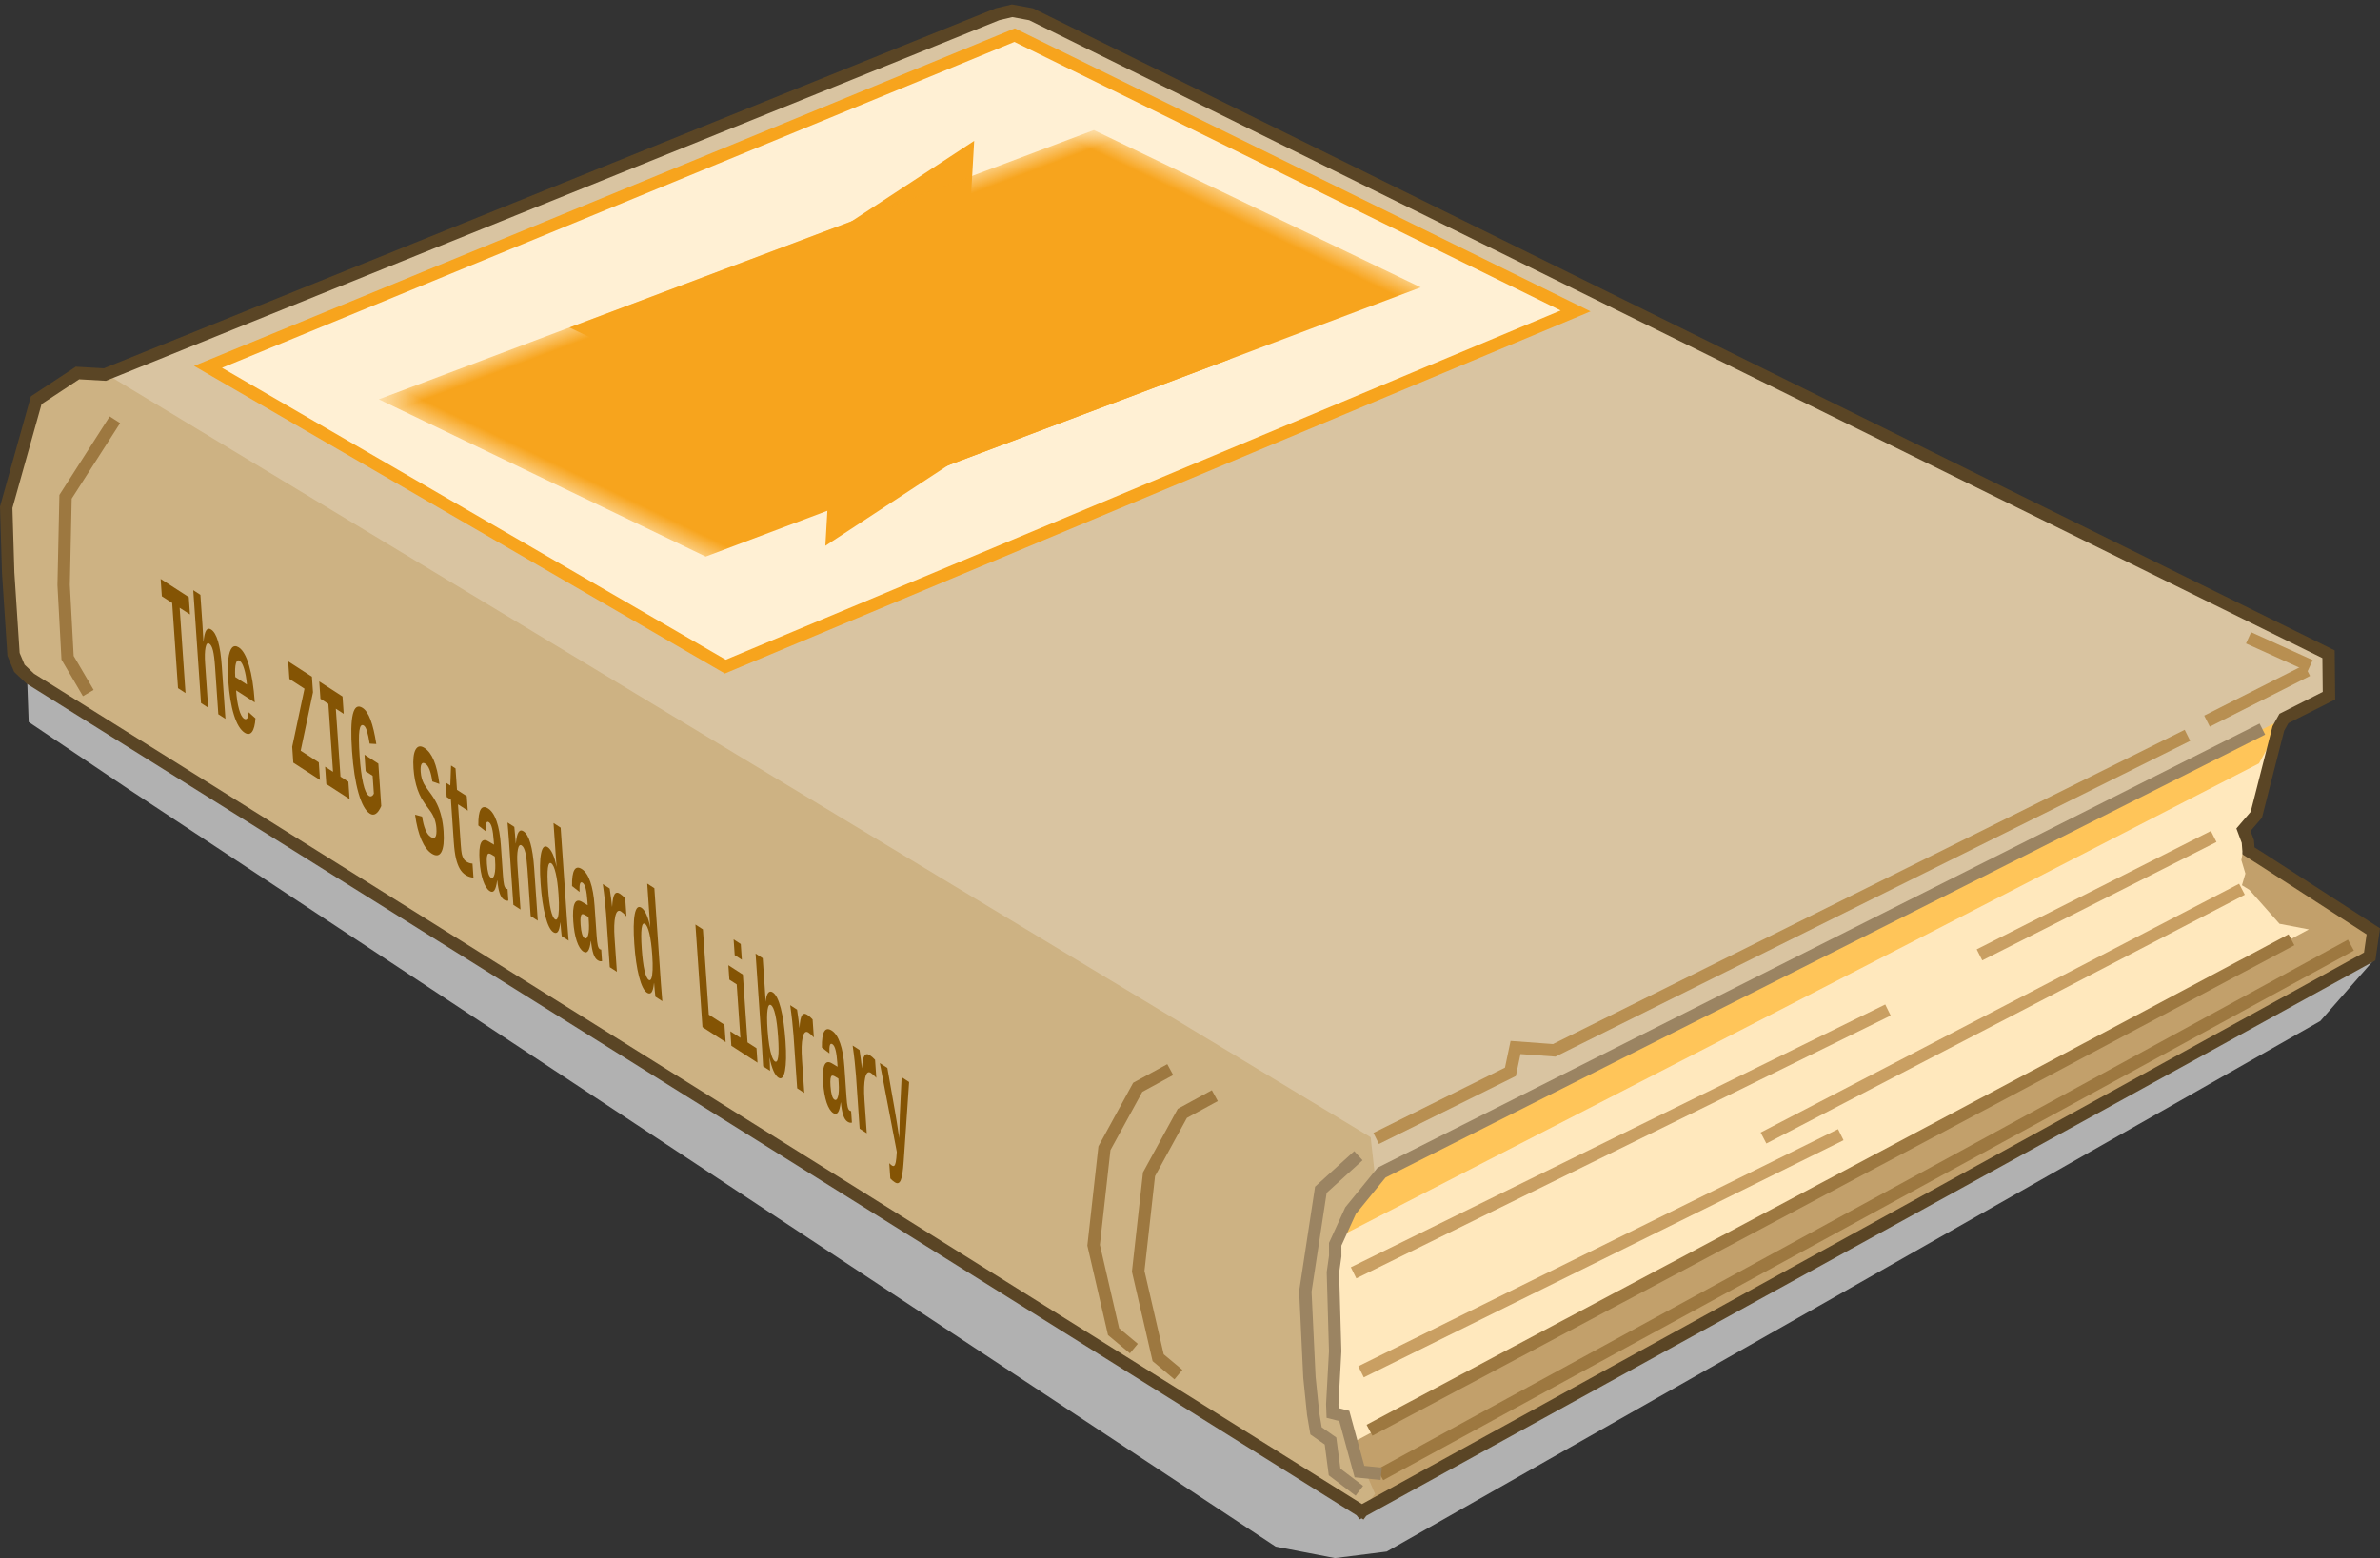 <?xml version="1.0" encoding="UTF-8" standalone="no"?>
<svg
   height="199.563"
   width="304.756"
   version="1.1"
   id="svg108"
   sodipodi:docname="zig.svg"
   xml:space="preserve"
   inkscape:version="1.2.2 (b0a8486, 2022-12-01)"
   xmlns:inkscape="http://www.inkscape.org/namespaces/inkscape"
   xmlns:sodipodi="http://sodipodi.sourceforge.net/DTD/sodipodi-0.dtd"
   xmlns:xlink="http://www.w3.org/1999/xlink"
   xmlns="http://www.w3.org/2000/svg"
   xmlns:svg="http://www.w3.org/2000/svg"><rect width="100%" height="100%" fill="#333333" stroke="none"/><defs
     id="defs112" /><sodipodi:namedview
     id="namedview110"
     pagecolor="#ffffff"
     bordercolor="#000000"
     borderopacity="0.25"
     inkscape:showpageshadow="2"
     inkscape:pageopacity="0.0"
     inkscape:pagecheckerboard="0"
     inkscape:deskcolor="#d1d1d1"
     showgrid="false"
     inkscape:zoom="1.8573529"
     inkscape:cx="54.378464"
     inkscape:cy="84.7981"
     inkscape:window-width="1918"
     inkscape:window-height="1059"
     inkscape:window-x="0"
     inkscape:window-y="19"
     inkscape:window-maximized="1"
     inkscape:current-layer="svg108" /><path
     style="fill:#b1b1b1;fill-opacity:1;stroke:none;stroke-width:3.885;stop-color:#000000"
     d="m 3.351,83.423 295.729,36.565 5.008,2.834 -6.974,7.952 -119.545,67.954 -6.631,0.836 -7.592,-1.47 L 16.501,101.108 3.674,92.476 Z"
     id="path468-3"
     sodipodi:nodetypes="cccccccccc" /><path
     style="fill:#c2a06b;fill-opacity:1;stroke:none;stroke-width:3.885;stop-color:#000000"
     d="m 284.846,107.944 19.053,11.344 -0.464,3.221 -129.11,71.078 -5.84,-7.482 z"
     id="path1353" /><!-- zig-icon.svg --><!-- ZIG letters --><path
     style="fill:#ffe8bd;fill-opacity:1;stroke:none;stroke-width:3.885;stop-color:#000000"
     d="m 292.481,90.403 -3.563,13.955 -1.916,1.631 0.491,1.437 -0.489,2.742 0.518,1.723 -0.442,1.495 0.949,0.585 3.855,4.351 3.764,0.719 -126.197,67.739 -5.606,-25.753 3.085,-9.741 z"
     id="path1351"
     sodipodi:nodetypes="cccccccccccccc" /><path
     style="fill:#ffc559;fill-opacity:1;stroke:none;stroke-width:3.885;stop-color:#000000"
     d="m 293.457,90.215 -4.203,7.566 -121.226,62.414 4.764,-11.515 z"
     id="path2010"
     sodipodi:nodetypes="ccccc" /><path
     style="fill:#d9c4a1;fill-opacity:1;stroke:none;stroke-width:3.885;stop-color:#000000"
     d="M 130.093,0.868 298.167,83.795 298.222,89.106 176.177,150.723 10.303,49.238 Z"
     id="path468"
     sodipodi:nodetypes="cccccc" /><path
     style="fill:#cdb283;fill-opacity:1;stroke:none;stroke-width:3.885;stop-color:#000000"
     d="m 9.924,47.774 -5.287,3.487 -3.841,13.714 0.251,8.383 0.808,12.299 172.532,107.915 1.687,-2.231 -5.473,-12.72 0.878,-21.874 4.584,-6.132 -0.551,-4.951 L 13.742,47.992 Z"
     id="path1349"
     sodipodi:nodetypes="ccccccccccccc" /><path
     id="path1353-2"
     style="fill:none;fill-opacity:1;stroke:#5a4525;stroke-width:1.585;stroke-dasharray:none;stroke-opacity:1;stop-color:#000000"
     d="M 129.601,1.378 127.719,1.826 13.432,47.975 9.925,47.774 4.638,51.26 0.796,64.975 1.048,73.358 1.733,83.809 2.48,85.596 3.87,86.918 174.241,193.479 l 0.084,0.107 0.047,-0.025 0.016,0.01 0.023,-0.031 129.025,-71.031 0.463,-3.221 -14.204,-9.18 -1.767,-1.117 -0.094,-1.212 -0.56,-1.504 1.645,-1.916 2.82,-11.051 0.717,-1.289 5.766,-2.912 -0.055,-5.311 L 132.04,1.829 Z"
     sodipodi:nodetypes="cccccccccccccccccccccccccccc" /><path
     style="fill:none;fill-opacity:1;stroke:#b88f51;stroke-width:1.585;stroke-dasharray:none;stroke-opacity:1;stop-color:#000000"
     d="m 176.217,145.816 17.189,-8.533 0.655,-3.116 4.955,0.365 81.085,-40.348"
     id="path3159"
     sodipodi:nodetypes="ccccc" /><path
     style="fill:none;fill-opacity:1;stroke:#b88f51;stroke-width:1.585;stroke-dasharray:none;stroke-opacity:1;stop-color:#000000"
     d="M 295.439,85.868 282.607,92.364"
     id="path4025" /><path
     style="fill:none;fill-opacity:1;stroke:#b88f51;stroke-width:1.585;stroke-dasharray:none;stroke-opacity:1;stop-color:#000000"
     d="m 287.927,81.696 7.883,3.572"
     id="path4027" /><path
     style="fill:none;fill-opacity:1;stroke:#9d7840;stroke-width:1.585;stroke-dasharray:none;stroke-opacity:1;stop-color:#000000"
     d="m 301.03,121.055 -124.291,67.839"
     id="path4029"
     sodipodi:nodetypes="cc" /><path
     style="fill:none;fill-opacity:1;stroke:#9d7840;stroke-width:1.585;stroke-dasharray:none;stroke-opacity:1;stop-color:#000000"
     d="m 155.555,140.334 -4.158,2.268 -4.266,7.8 -1.385,12.427 2.554,11.071 2.596,2.165"
     id="path4089"
     sodipodi:nodetypes="cccccc" /><path
     style="fill:none;fill-opacity:1;stroke:#9d7840;stroke-width:1.585;stroke-dasharray:none;stroke-opacity:1;stop-color:#000000"
     d="m 149.847,136.998 -4.158,2.268 -4.266,7.8 -1.385,12.427 2.554,11.071 2.596,2.165"
     id="path4089-9"
     sodipodi:nodetypes="cccccc" /><path
     style="fill:none;fill-opacity:1;stroke:#9b8462;stroke-width:1.585;stroke-dasharray:none;stroke-opacity:1;stop-color:#000000"
     d="m 173.941,148.026 -4.807,4.363 -1.984,13.015 0.521,11.001 0.48,4.711 0.365,2.151 1.853,1.299 0.522,3.969 3.173,2.409"
     id="path4089-0"
     sodipodi:nodetypes="ccccccccc" /><path
     style="fill:none;fill-opacity:1;stroke:#9d7840;stroke-width:1.585;stroke-dasharray:none;stroke-opacity:1;stop-color:#000000"
     d="m 14.714,53.765 -6.32,9.865 -0.244,11.283 0.503,9.332 2.652,4.521"
     id="path4091"
     sodipodi:nodetypes="ccccc" /><path
     style="fill:none;fill-opacity:1;stroke:#9d7840;stroke-width:1.585;stroke-dasharray:none;stroke-opacity:1;stop-color:#000000"
     d="M 175.361,183.19 293.417,120.371"
     id="path4093" /><path
     style="fill:none;fill-opacity:1;stroke:#c99f62;stroke-width:1.585;stroke-dasharray:none;stroke-opacity:1;stop-color:#000000"
     d="m 287.082,113.897 -61.268,31.863"
     id="path4095" /><path
     style="fill:none;fill-opacity:1;stroke:#c99f62;stroke-width:1.585;stroke-dasharray:none;stroke-opacity:1;stop-color:#000000"
     d="m 173.323,163.027 68.428,-33.661"
     id="path4097" /><path
     style="fill:none;fill-opacity:1;stroke:#c99f62;stroke-width:1.585;stroke-dasharray:none;stroke-opacity:1;stop-color:#000000"
     d="M 174.28,175.706 235.71,145.334"
     id="path4099" /><path
     style="fill:none;fill-opacity:1;stroke:#c99f62;stroke-width:1.585;stroke-dasharray:none;stroke-opacity:1;stop-color:#000000"
     d="m 283.46,107.14 -29.991,15.163"
     id="path4101" /><path
     style="fill:none;fill-opacity:1;stroke:#9b8462;stroke-width:1.585;stroke-dasharray:none;stroke-opacity:1;stop-color:#000000"
     d="m 289.694,93.382 -112.786,56.811 -3.971,4.869 -1.966,4.307 0.003,1.506 -0.295,2.104 0.289,10.095 -0.373,6.776 0.042,1.129 1.499,0.382 1.942,7.124 2.789,0.283"
     id="path4157"
     sodipodi:nodetypes="cccccccccccc" /><path
     style="fill:#fff0d4;fill-opacity:1;stroke:#f7a41d;stroke-width:1.585;stroke-dasharray:none;stroke-opacity:1;stop-color:#000000"
     d="M 129.922,4.498 201.755,39.824 92.874,85.381 26.638,46.986 Z"
     id="path6119"
     sodipodi:nodetypes="ccccc" /><g
     fill="#f7a41d"
     transform="matrix(6.104,-2.299,5.232,2.518,43.275,48.626)"
     id="g93"><defs
       id="defs75"><rect
         id="s"
         x="-1"
         y="-6"
         width="2"
         height="12"
         transform="matrix(1.814,-0.52,-0.669,0.743,0,0)" /></defs><g
       id="z"><rect
         x="4"
         y="1"
         width="6"
         height="2"
         id="rect77" /><use
         xlink:href="#s"
         transform="translate(7.5,5)"
         id="use79" /><rect
         x="5"
         y="7"
         width="6"
         height="2"
         id="rect81" /></g><mask
       id="m"><rect
         width="15"
         height="10"
         fill="#ffffff"
         id="rect84"
         x="0"
         y="0" /><rect
         x="2"
         y="3"
         width="11"
         height="4"
         fill="#000000"
         id="rect86" /><use
         xlink:href="#z"
         stroke="#000000"
         id="use88" /></mask><rect
       y="1"
       width="15"
       height="8"
       mask="url(#m)"
       id="rect91"
       x="0" /></g><g
     aria-label="The ZIG Standard Library"
     transform="matrix(0.758,0.49,0.156,2.269,177.913,-209.47)"
     id="text6391"
     style="font-size:8.792px;font-family:monospace;-inkscape-font-specification:monospace;white-space:pre;fill:#845404;stroke-width:1.585;stop-color:#000000;fill-opacity:1"
     inkscape:transform-center-x="-8.5112518"
     inkscape:transform-center-y="1.5930869"><path
       d="m -241.142,178.702 v 4.813 h -1.266 v -4.813 h -1.743 v -0.979 h 4.752 v 0.979 z"
       style="font-weight:bold;-inkscape-font-specification:'monospace Bold';fill:#845404;fill-opacity:1"
       id="path6588" /><path
       d="m -237.335,179.797 q 0.245,-0.532 0.614,-0.773 0.369,-0.24 0.88,-0.24 0.721,0 1.082,0.438 0.361,0.438 0.361,1.348 v 2.945 h -1.202 v -2.666 q 0,-0.648 -0.176,-0.902 -0.172,-0.258 -0.567,-0.258 -0.438,0 -0.708,0.378 -0.266,0.373 -0.266,0.962 v 2.486 h -1.206 v -6.371 h 1.206 v 1.739 q 0,0.468 -0.034,0.914 z"
       style="font-weight:bold;-inkscape-font-specification:'monospace Bold';fill:#845404;fill-opacity:1"
       id="path6590" /><path
       d="m -231.174,183.601 q -1.082,0 -1.67,-0.635 -0.588,-0.64 -0.588,-1.795 0,-0.773 0.275,-1.305 0.279,-0.532 0.79,-0.807 0.511,-0.275 1.211,-0.275 1.017,0 1.58,0.678 0.562,0.678 0.562,1.928 v 0.034 h -3.151 q 0,0.631 0.279,1 0.283,0.369 0.773,0.369 0.318,0 0.562,-0.133 0.245,-0.137 0.331,-0.421 l 1.138,0.099 q -0.236,0.605 -0.786,0.936 -0.55,0.326 -1.305,0.326 z m 0,-4.057 q -0.442,0 -0.704,0.301 -0.262,0.296 -0.279,0.824 h 1.975 q -0.03,-0.515 -0.296,-0.82 -0.262,-0.305 -0.695,-0.305 z"
       style="font-weight:bold;-inkscape-font-specification:'monospace Bold';fill:#845404;fill-opacity:1"
       id="path6592" /><path
       d="m -218.424,183.515 h -4.512 v -0.897 l 2.881,-3.902 h -2.554 v -0.992 h 4.01 v 0.88 l -2.881,3.92 h 3.057 z"
       style="font-weight:bold;-inkscape-font-specification:'monospace Bold';fill:#845404;fill-opacity:1"
       id="path6594" /><path
       d="m -217.359,177.724 h 3.932 v 0.979 h -1.335 v 3.834 h 1.335 v 0.979 h -3.932 v -0.979 h 1.335 v -3.834 h -1.335 z"
       style="font-weight:bold;-inkscape-font-specification:'monospace Bold';fill:#845404;fill-opacity:1"
       id="path6596" /><path
       d="m -207.914,182.721 q -1.043,0.88 -2.116,0.88 -1.12,0 -1.752,-0.786 -0.631,-0.79 -0.631,-2.224 0,-2.958 2.396,-2.958 0.773,0 1.262,0.399 0.489,0.399 0.721,1.211 l -1.176,0.232 q -0.228,-0.846 -0.794,-0.846 -0.58,0 -0.854,0.464 -0.27,0.464 -0.27,1.498 0,0.957 0.288,1.477 0.288,0.519 0.876,0.519 0.228,0 0.468,-0.086 0.245,-0.086 0.425,-0.232 v -1.009 h -1.176 v -0.936 h 2.335 z"
       style="font-weight:bold;-inkscape-font-specification:'monospace Bold';fill:#845404;fill-opacity:1"
       id="path6598" /><path
       d="m -197.203,181.836 q 0,0.824 -0.631,1.297 -0.627,0.468 -1.747,0.468 -1.009,0 -1.644,-0.425 -0.635,-0.425 -0.816,-1.236 l 1.224,-0.159 q 0.099,0.404 0.412,0.64 0.313,0.232 0.859,0.232 0.567,0 0.837,-0.18 0.275,-0.18 0.275,-0.562 0,-0.283 -0.24,-0.477 -0.24,-0.197 -0.7,-0.309 -0.923,-0.223 -1.305,-0.386 -0.378,-0.167 -0.605,-0.373 -0.228,-0.206 -0.352,-0.481 -0.12,-0.279 -0.12,-0.623 0,-0.751 0.601,-1.189 0.605,-0.438 1.593,-0.438 0.962,0 1.503,0.382 0.541,0.378 0.7,1.176 l -1.228,0.124 q -0.189,-0.786 -1,-0.786 -0.455,0 -0.695,0.172 -0.24,0.167 -0.24,0.485 0,0.21 0.116,0.352 0.116,0.137 0.313,0.236 0.202,0.094 0.816,0.253 0.807,0.197 1.241,0.442 0.434,0.24 0.635,0.584 0.202,0.343 0.202,0.781 z"
       style="font-weight:bold;-inkscape-font-specification:'monospace Bold';fill:#845404;fill-opacity:1"
       id="path6600" /><path
       d="m -195.52,179.686 h -0.717 v -0.816 h 0.777 l 0.378,-1.211 h 0.756 v 1.211 h 1.653 v 0.816 h -1.653 v 2.275 q 0,0.378 0.069,0.511 0.073,0.129 0.232,0.206 0.159,0.073 0.446,0.073 0.532,0 1.095,-0.116 v 0.799 q -0.61,0.099 -0.863,0.116 -0.253,0.021 -0.528,0.021 -0.545,0 -0.914,-0.146 -0.365,-0.15 -0.554,-0.464 -0.185,-0.318 -0.185,-0.889 z"
       style="font-weight:bold;-inkscape-font-specification:'monospace Bold';fill:#845404;fill-opacity:1"
       id="path6602" /><path
       d="m -189.767,183.601 q -0.674,0 -1.052,-0.365 -0.378,-0.369 -0.378,-1.035 0,-0.721 0.446,-1.095 0.451,-0.378 1.344,-0.391 l 0.957,-0.017 v -0.236 q 0,-0.442 -0.15,-0.67 -0.15,-0.228 -0.485,-0.228 -0.313,0 -0.464,0.159 -0.146,0.155 -0.18,0.498 l -1.258,-0.06 q 0.232,-1.378 1.953,-1.378 0.867,0 1.327,0.425 0.464,0.425 0.464,1.249 v 1.683 q 0,0.391 0.086,0.541 0.09,0.146 0.296,0.146 0.137,0 0.266,-0.026 v 0.653 q -0.107,0.026 -0.193,0.047 -0.086,0.021 -0.172,0.034 -0.086,0.013 -0.185,0.021 -0.094,0.009 -0.223,0.009 -0.455,0 -0.674,-0.223 -0.215,-0.223 -0.258,-0.657 h -0.026 q -0.27,0.485 -0.618,0.7 -0.343,0.215 -0.824,0.215 z m 1.318,-2.237 -0.575,0.009 q -0.386,0.009 -0.562,0.082 -0.172,0.069 -0.262,0.228 -0.09,0.155 -0.09,0.425 0,0.653 0.515,0.653 0.416,0 0.695,-0.326 0.279,-0.331 0.279,-0.833 z"
       style="font-weight:bold;-inkscape-font-specification:'monospace Bold';fill:#845404;fill-opacity:1"
       id="path6604" /><path
       d="m -182.838,183.515 v -2.657 q 0,-0.605 -0.167,-0.889 -0.163,-0.283 -0.567,-0.283 -0.446,0 -0.717,0.382 -0.266,0.378 -0.266,0.957 v 2.49 h -1.206 v -3.606 q 0,-0.373 -0.013,-0.61 -0.009,-0.24 -0.021,-0.429 h 1.151 q 0.013,0.082 0.034,0.438 0.021,0.352 0.021,0.485 h 0.017 q 0.245,-0.532 0.614,-0.773 0.369,-0.24 0.88,-0.24 1.442,0 1.442,1.786 v 2.949 z"
       style="font-weight:bold;-inkscape-font-specification:'monospace Bold';fill:#845404;fill-opacity:1"
       id="path6606" /><path
       d="m -177.592,183.515 q -0.017,-0.064 -0.043,-0.322 -0.021,-0.262 -0.021,-0.434 h -0.017 q -0.228,0.459 -0.562,0.653 -0.335,0.189 -0.794,0.189 -0.768,0 -1.211,-0.644 -0.442,-0.644 -0.442,-1.756 0,-1.138 0.442,-1.773 0.446,-0.635 1.258,-0.635 0.459,0 0.799,0.21 0.339,0.206 0.519,0.61 h 0.009 l -0.009,-0.764 v -1.704 h 1.206 v 5.358 q 0,0.429 0.034,1.013 z m -0.056,-2.344 q 0,-0.743 -0.24,-1.151 -0.24,-0.408 -0.665,-0.408 -0.429,0 -0.653,0.404 -0.219,0.399 -0.219,1.185 0,0.79 0.223,1.185 0.228,0.391 0.64,0.391 0.266,0 0.477,-0.189 0.21,-0.193 0.322,-0.55 0.116,-0.356 0.116,-0.867 z"
       style="font-weight:bold;-inkscape-font-specification:'monospace Bold';fill:#845404;fill-opacity:1"
       id="path6608" /><path
       d="m -173.939,183.601 q -0.674,0 -1.052,-0.365 -0.378,-0.369 -0.378,-1.035 0,-0.721 0.446,-1.095 0.451,-0.378 1.344,-0.391 l 0.957,-0.017 v -0.236 q 0,-0.442 -0.15,-0.67 -0.15,-0.228 -0.485,-0.228 -0.313,0 -0.464,0.159 -0.146,0.155 -0.18,0.498 l -1.258,-0.06 q 0.232,-1.378 1.953,-1.378 0.867,0 1.327,0.425 0.464,0.425 0.464,1.249 v 1.683 q 0,0.391 0.086,0.541 0.09,0.146 0.296,0.146 0.137,0 0.266,-0.026 v 0.653 q -0.107,0.026 -0.193,0.047 -0.086,0.021 -0.172,0.034 -0.086,0.013 -0.185,0.021 -0.094,0.009 -0.223,0.009 -0.455,0 -0.674,-0.223 -0.215,-0.223 -0.258,-0.657 h -0.026 q -0.27,0.485 -0.618,0.7 -0.343,0.215 -0.824,0.215 z m 1.318,-2.237 -0.575,0.009 q -0.386,0.009 -0.562,0.082 -0.172,0.069 -0.262,0.228 -0.09,0.155 -0.09,0.425 0,0.653 0.515,0.653 0.416,0 0.695,-0.326 0.279,-0.331 0.279,-0.833 z"
       style="font-weight:bold;-inkscape-font-specification:'monospace Bold';fill:#845404;fill-opacity:1"
       id="path6610" /><path
       d="m -165.906,179.874 q -0.481,-0.082 -0.91,-0.082 -0.67,0 -1.065,0.507 -0.391,0.507 -0.391,1.335 v 1.88 h -1.202 v -3.009 q 0,-0.326 -0.06,-0.768 -0.056,-0.442 -0.163,-0.867 h 1.163 q 0.155,0.558 0.197,0.979 h 0.017 q 0.215,-0.584 0.58,-0.824 0.365,-0.24 0.949,-0.24 0.446,0 0.884,0.073 z"
       style="font-weight:bold;-inkscape-font-specification:'monospace Bold';fill:#845404;fill-opacity:1"
       id="path6612" /><path
       d="m -161.763,183.515 q -0.017,-0.064 -0.043,-0.322 -0.021,-0.262 -0.021,-0.434 h -0.017 q -0.228,0.459 -0.562,0.653 -0.335,0.189 -0.794,0.189 -0.768,0 -1.211,-0.644 -0.442,-0.644 -0.442,-1.756 0,-1.138 0.442,-1.773 0.446,-0.635 1.258,-0.635 0.459,0 0.799,0.21 0.339,0.206 0.519,0.61 h 0.009 l -0.009,-0.764 v -1.704 h 1.206 v 5.358 q 0,0.429 0.034,1.013 z m -0.056,-2.344 q 0,-0.743 -0.24,-1.151 -0.24,-0.408 -0.665,-0.408 -0.429,0 -0.653,0.404 -0.219,0.399 -0.219,1.185 0,0.79 0.223,1.185 0.228,0.391 0.64,0.391 0.266,0 0.477,-0.189 0.21,-0.193 0.322,-0.55 0.116,-0.356 0.116,-0.867 z"
       style="font-weight:bold;-inkscape-font-specification:'monospace Bold';fill:#845404;fill-opacity:1"
       id="path6614" /><path
       d="m -153.813,183.515 v -5.791 h 1.266 v 4.813 h 2.645 v 0.979 z"
       style="font-weight:bold;-inkscape-font-specification:'monospace Bold';fill:#845404;fill-opacity:1"
       id="path6616" /><path
       d="m -146.034,182.699 h 1.515 v 0.816 h -4.418 v -0.816 h 1.696 v -3.014 h -1.245 v -0.816 h 2.451 z m -1.206,-4.667 v -0.889 h 1.206 v 0.889 z"
       style="font-weight:bold;-inkscape-font-specification:'monospace Bold';fill:#845404;fill-opacity:1"
       id="path6618" /><path
       d="m -143.565,183.515 q 0.034,-0.584 0.034,-1.013 v -5.358 h 1.206 v 1.691 l -0.009,0.764 h 0.009 q 0.176,-0.391 0.528,-0.605 0.356,-0.215 0.833,-0.215 0.799,0 1.228,0.631 0.429,0.631 0.429,1.786 0,1.09 -0.455,1.747 -0.455,0.657 -1.241,0.657 -0.446,0 -0.786,-0.21 -0.335,-0.215 -0.528,-0.631 h -0.017 q 0,0.142 -0.021,0.395 -0.017,0.249 -0.043,0.361 z m 1.224,-2.348 q 0,0.515 0.112,0.871 0.116,0.356 0.322,0.55 0.21,0.189 0.481,0.189 0.412,0 0.635,-0.395 0.228,-0.395 0.228,-1.185 0,-0.786 -0.223,-1.189 -0.219,-0.408 -0.648,-0.408 -0.421,0 -0.665,0.412 -0.24,0.412 -0.24,1.155 z"
       style="font-weight:bold;-inkscape-font-specification:'monospace Bold';fill:#845404;fill-opacity:1"
       id="path6620" /><path
       d="m -134.249,179.874 q -0.481,-0.082 -0.91,-0.082 -0.67,0 -1.065,0.507 -0.391,0.507 -0.391,1.335 v 1.88 h -1.202 v -3.009 q 0,-0.326 -0.06,-0.768 -0.056,-0.442 -0.163,-0.867 h 1.163 q 0.155,0.558 0.197,0.979 h 0.017 q 0.215,-0.584 0.58,-0.824 0.365,-0.24 0.949,-0.24 0.446,0 0.884,0.073 z"
       style="font-weight:bold;-inkscape-font-specification:'monospace Bold';fill:#845404;fill-opacity:1"
       id="path6622" /><path
       d="m -131.729,183.601 q -0.674,0 -1.052,-0.365 -0.378,-0.369 -0.378,-1.035 0,-0.721 0.446,-1.095 0.451,-0.378 1.344,-0.391 l 0.957,-0.017 v -0.236 q 0,-0.442 -0.15,-0.67 -0.15,-0.228 -0.485,-0.228 -0.313,0 -0.464,0.159 -0.146,0.155 -0.18,0.498 l -1.258,-0.06 q 0.232,-1.378 1.953,-1.378 0.867,0 1.327,0.425 0.464,0.425 0.464,1.249 v 1.683 q 0,0.391 0.086,0.541 0.09,0.146 0.296,0.146 0.137,0 0.266,-0.026 v 0.653 q -0.107,0.026 -0.193,0.047 -0.086,0.021 -0.172,0.034 -0.086,0.013 -0.185,0.021 -0.095,0.009 -0.223,0.009 -0.455,0 -0.674,-0.223 -0.215,-0.223 -0.258,-0.657 h -0.026 q -0.27,0.485 -0.618,0.7 -0.343,0.215 -0.824,0.215 z m 1.318,-2.237 -0.575,0.009 q -0.386,0.009 -0.562,0.082 -0.172,0.069 -0.262,0.228 -0.09,0.155 -0.09,0.425 0,0.653 0.515,0.653 0.416,0 0.695,-0.326 0.279,-0.331 0.279,-0.833 z"
       style="font-weight:bold;-inkscape-font-specification:'monospace Bold';fill:#845404;fill-opacity:1"
       id="path6624" /><path
       d="m -123.697,179.874 q -0.481,-0.082 -0.91,-0.082 -0.67,0 -1.065,0.507 -0.391,0.507 -0.391,1.335 v 1.88 h -1.202 v -3.009 q 0,-0.326 -0.06,-0.768 -0.056,-0.442 -0.163,-0.867 h 1.163 q 0.155,0.558 0.197,0.979 h 0.017 q 0.215,-0.584 0.58,-0.824 0.365,-0.24 0.949,-0.24 0.446,0 0.884,0.073 z"
       style="font-weight:bold;-inkscape-font-specification:'monospace Bold';fill:#845404;fill-opacity:1"
       id="path6626" /><path
       d="m -121.666,185.34 q -0.455,0 -0.781,-0.056 v -0.859 l 0.219,0.021 0.219,0.013 q 0.258,0 0.425,-0.082 0.172,-0.082 0.305,-0.27 0.137,-0.189 0.305,-0.64 l -1.923,-4.598 h 1.275 l 0.816,2.262 q 0.172,0.468 0.434,1.434 l 0.039,-0.159 0.348,-1.258 0.773,-2.28 h 1.262 l -1.923,4.89 q -0.343,0.884 -0.751,1.232 -0.408,0.348 -1.039,0.348 z"
       style="font-weight:bold;-inkscape-font-specification:'monospace Bold';fill:#845404;fill-opacity:1"
       id="path6628" /></g></svg>
